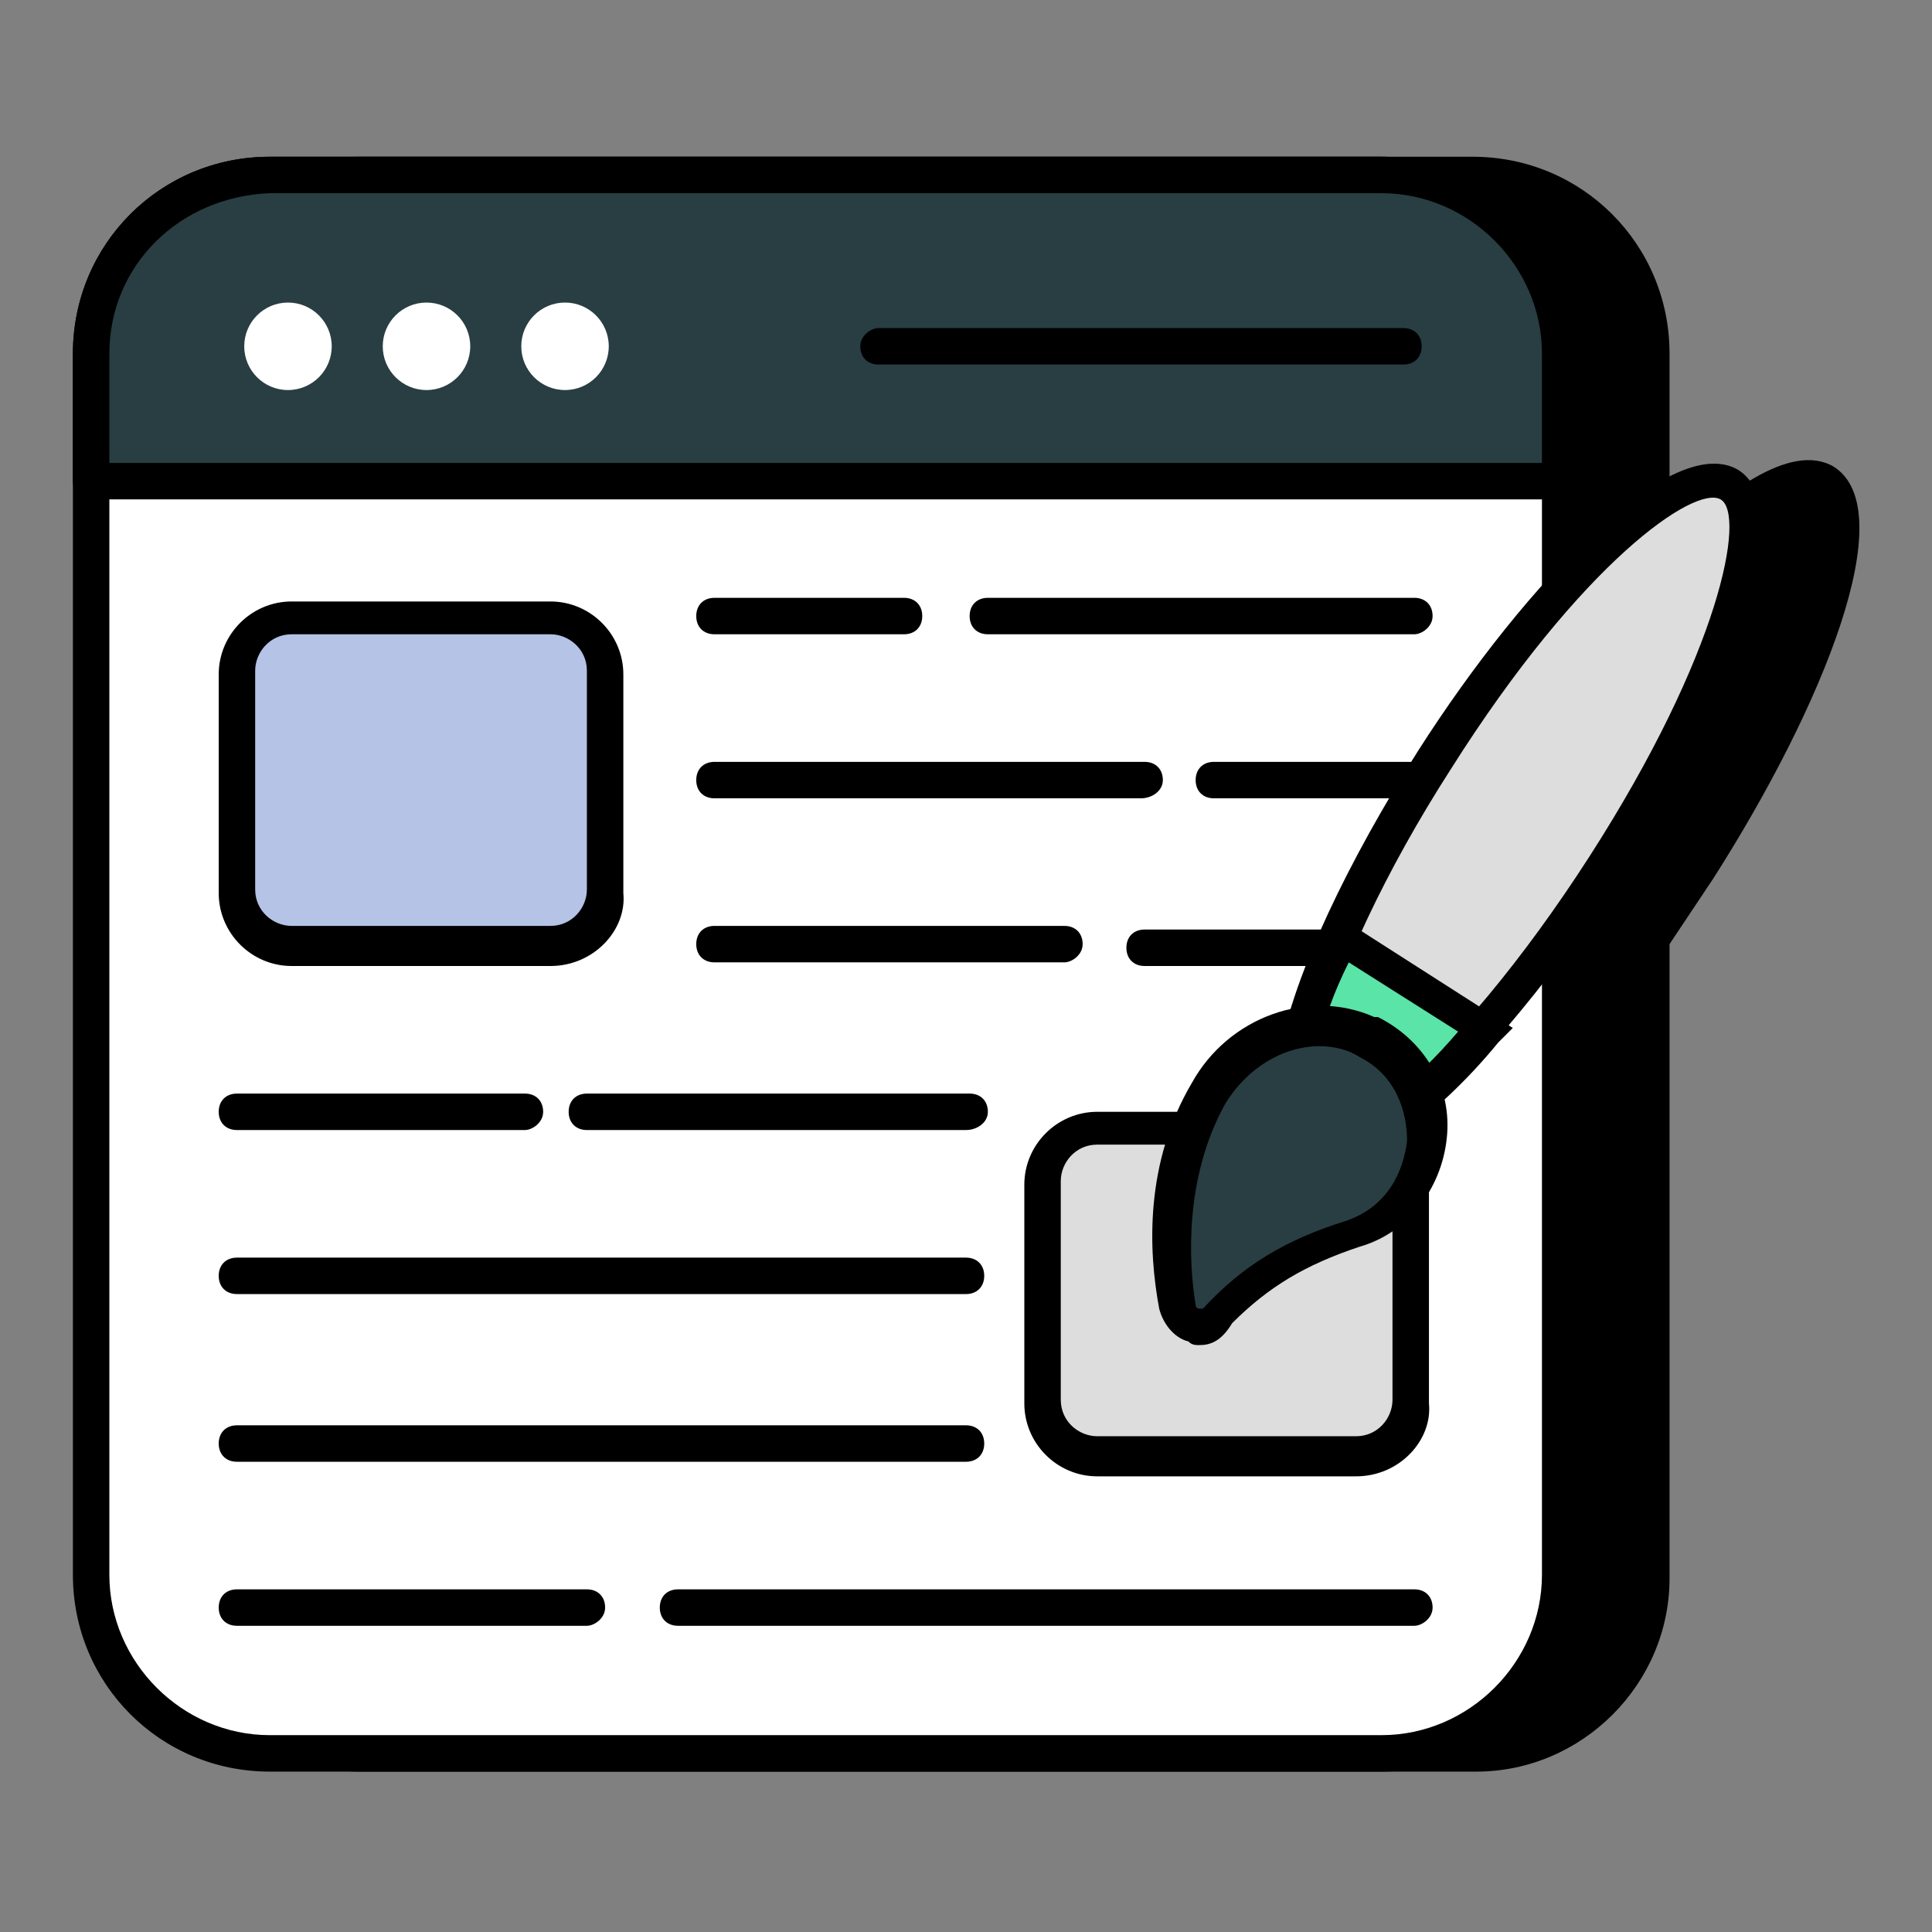 <?xml version="1.0" encoding="utf-8"?>
<!-- Generator: Adobe Illustrator 28.0.0, SVG Export Plug-In . SVG Version: 6.00 Build 0)  -->
<svg version="1.1" id="Layer_1" xmlns="http://www.w3.org/2000/svg" xmlns:xlink="http://www.w3.org/1999/xlink" x="0px" y="0px"
	 viewBox="0 0 53 53" style="enable-background:new 0 0 53 53;" xml:space="preserve">
<rect x="0" y="0" width="53" height="53" fill="#808080" stroke="none"/>
<style type="text/css">
	.st0{fill:#FFFFFF;}
	.st1{fill:#B4C3E6;}
	.st2{fill:#DDDDDD;}
	.st3{fill:#283E42;}
	.st4{fill:#5AE4A7;}
</style>
<g>
	<g>
		<g>
			<path d="M46.6,23.8c-0.4,0.7-0.9,1.3-1.3,1.9v17.6c0,2.7-2.2,4.9-4.9,4.9H9.9c-2.7,0-4.9-2.2-4.9-4.9V9.7c0-2.7,2.2-4.9,4.9-4.9
				h30.5c2.7,0,4.9,2.2,4.9,4.9v6.6c2.1-2.3,3.9-3.5,4.7-3C51.4,14.1,49.8,18.8,46.6,23.8z"/>
			<path d="M40.5,48.6H9.9c-3,0-5.4-2.4-5.4-5.4V9.7c0-3,2.4-5.4,5.4-5.4h30.5c3,0,5.4,2.4,5.4,5.4V15c1.4-1.4,3.3-2.9,4.5-2.2
				C52.2,14,50,19.4,47,24.1c-0.4,0.6-0.8,1.2-1.2,1.8v17.4C45.8,46.2,43.4,48.6,40.5,48.6z M9.9,5.4c-2.4,0-4.4,2-4.4,4.4v33.5
				c0,2.4,2,4.4,4.4,4.4h30.5c2.4,0,4.4-2,4.4-4.4V25.7c0-0.1,0-0.2,0.1-0.3c0.4-0.6,0.9-1.2,1.3-1.9l0,0c3.6-5.7,4.3-9.4,3.6-9.8
				c-0.4-0.2-1.8,0.4-4.1,2.9c-0.1,0.2-0.4,0.2-0.6,0.1c-0.2-0.1-0.3-0.3-0.3-0.5V9.7c0-2.4-2-4.4-4.4-4.4H9.9z"/>
		</g>
		<g>
			<g>
				<g>
					<path class="st0" d="M42.8,9.7v33.5c0,2.7-2.2,4.9-4.9,4.9H7.4c-2.7,0-4.9-2.2-4.9-4.9V9.7c0-2.7,2.2-4.9,4.9-4.9h30.5
						C40.6,4.9,42.8,7,42.8,9.7z"/>
					<path d="M37.9,48.6H7.4c-3,0-5.4-2.4-5.4-5.4V9.7c0-3,2.4-5.4,5.4-5.4h30.5c3,0,5.4,2.4,5.4,5.4v33.5
						C43.3,46.2,40.9,48.6,37.9,48.6z M7.4,5.4C4.9,5.4,3,7.3,3,9.7v33.5c0,2.4,2,4.4,4.4,4.4h30.5c2.4,0,4.4-2,4.4-4.4V9.7
						c0-2.4-2-4.4-4.4-4.4H7.4z"/>
				</g>
				<g>
					<g>
						<path d="M16.1,44.6H6.5c-0.3,0-0.5-0.2-0.5-0.5s0.2-0.5,0.5-0.5h9.6c0.3,0,0.5,0.2,0.5,0.5S16.3,44.6,16.1,44.6z"/>
					</g>
					<g>
						<path d="M38.8,44.6H18.6c-0.3,0-0.5-0.2-0.5-0.5s0.2-0.5,0.5-0.5h20.2c0.3,0,0.5,0.2,0.5,0.5S39,44.6,38.8,44.6z"/>
					</g>
					<g>
						<path class="st0" d="M27.1,16.9h11.7c0,0,0,0,0,0"/>
						<path d="M38.8,17.4C38.7,17.4,38.7,17.4,38.8,17.4l-11.7,0c-0.3,0-0.5-0.2-0.5-0.5s0.2-0.5,0.5-0.5h11.7
							c0.3,0,0.5,0.2,0.5,0.5S39,17.4,38.8,17.4z"/>
					</g>
					<g>
						<path d="M24.8,17.4h-5.2c-0.3,0-0.5-0.2-0.5-0.5s0.2-0.5,0.5-0.5h5.2c0.3,0,0.5,0.2,0.5,0.5S25.1,17.4,24.8,17.4z"/>
					</g>
					<g>
						<path class="st0" d="M33.3,21.4h5.5c0,0,0,0,0,0"/>
						<path d="M38.8,21.9C38.7,21.9,38.7,21.9,38.8,21.9l-5.5,0c-0.3,0-0.5-0.2-0.5-0.5s0.2-0.5,0.5-0.5h5.5c0.3,0,0.5,0.2,0.5,0.5
							S39,21.9,38.8,21.9z"/>
					</g>
					<g>
						<path d="M31.3,21.9H19.6c-0.3,0-0.5-0.2-0.5-0.5s0.2-0.5,0.5-0.5h11.8c0.3,0,0.5,0.2,0.5,0.5S31.6,21.9,31.3,21.9z"/>
					</g>
					<g>
						<path class="st0" d="M31.3,26h7.4c0,0,0,0,0,0"/>
						<path d="M38.8,26.5C38.7,26.5,38.7,26.5,38.8,26.5l-7.4,0c-0.3,0-0.5-0.2-0.5-0.5s0.2-0.5,0.5-0.5h7.4c0.3,0,0.5,0.2,0.5,0.5
							S39,26.5,38.8,26.5z"/>
					</g>
					<g>
						<path d="M29.2,26.4h-9.6c-0.3,0-0.5-0.2-0.5-0.5s0.2-0.5,0.5-0.5h9.6c0.3,0,0.5,0.2,0.5,0.5S29.4,26.4,29.2,26.4z"/>
					</g>
					<g>
						<path d="M26.5,31H16.1c-0.3,0-0.5-0.2-0.5-0.5s0.2-0.5,0.5-0.5h10.5c0.3,0,0.5,0.2,0.5,0.5S26.8,31,26.5,31z"/>
					</g>
					<g>
						<path d="M14.4,31H6.5C6.2,31,6,30.8,6,30.5S6.2,30,6.5,30h7.9c0.3,0,0.5,0.2,0.5,0.5S14.6,31,14.4,31z"/>
					</g>
					<g>
						<path d="M26.5,35.5h-20C6.2,35.5,6,35.3,6,35s0.2-0.5,0.5-0.5h20c0.3,0,0.5,0.2,0.5,0.5S26.8,35.5,26.5,35.5z"/>
					</g>
					<g>
						<path d="M26.5,40.1h-20c-0.3,0-0.5-0.2-0.5-0.5s0.2-0.5,0.5-0.5h20c0.3,0,0.5,0.2,0.5,0.5S26.8,40.1,26.5,40.1z"/>
					</g>
					<g>
						<path class="st1" d="M16.7,18.4v6c0,0.8-0.7,1.5-1.5,1.5H8c-0.9,0-1.5-0.7-1.5-1.5v-6c0-0.9,0.7-1.5,1.5-1.5h7.1
							C16,16.9,16.7,17.6,16.7,18.4z"/>
						<path d="M15.1,26.5H8c-1.1,0-2-0.9-2-2v-6c0-1.1,0.9-2,2-2h7.1c1.1,0,2,0.9,2,2v6C17.2,25.5,16.3,26.5,15.1,26.5z M8,17.4
							c-0.6,0-1,0.5-1,1v6c0,0.6,0.5,1,1,1h7.1c0.6,0,1-0.5,1-1v-6c0-0.6-0.5-1-1-1H8z"/>
					</g>
					<g>
						<path class="st2" d="M38.8,32.4v6c0,0.8-0.7,1.5-1.5,1.5h-7.1c-0.9,0-1.5-0.7-1.5-1.5v-6c0-0.9,0.7-1.5,1.5-1.5h7.1
							C38.1,30.9,38.8,31.6,38.8,32.4z"/>
						<path d="M37.2,40.5h-7.1c-1.1,0-2-0.9-2-2v-6c0-1.1,0.9-2,2-2h7.1c1.1,0,2,0.9,2,2v6C39.3,39.5,38.4,40.5,37.2,40.5z
							 M30.1,31.4c-0.6,0-1,0.5-1,1v6c0,0.6,0.5,1,1,1h7.1c0.6,0,1-0.5,1-1v-6c0-0.6-0.5-1-1-1H30.1z"/>
					</g>
				</g>
				<g>
					<path class="st3" d="M42.8,9.7v3.5H2.5V9.7c0-2.7,2.2-4.9,4.9-4.9h30.5C40.6,4.9,42.8,7,42.8,9.7z"/>
					<path d="M42.8,13.7H2.5c-0.3,0-0.5-0.2-0.5-0.5V9.7c0-3,2.4-5.4,5.4-5.4h30.5c3,0,5.4,2.4,5.4,5.4v3.5
						C43.3,13.5,43,13.7,42.8,13.7z M3,12.7h39.3v-3c0-2.4-2-4.4-4.4-4.4H7.4C4.9,5.4,3,7.3,3,9.7V12.7z"/>
				</g>
				<g>
					<g>
						<circle class="st0" cx="7.9" cy="9.5" r="1.2"/>
					</g>
					<g>
						<circle class="st0" cx="11.7" cy="9.5" r="1.2"/>
					</g>
					<g>
						<circle class="st0" cx="15.5" cy="9.5" r="1.2"/>
					</g>
					<g>
						<path d="M38.5,10H24.1c-0.3,0-0.5-0.2-0.5-0.5S23.9,9,24.1,9h14.4C38.8,9,39,9.2,39,9.5S38.8,10,38.5,10z"/>
					</g>
				</g>
			</g>
		</g>
		<g>
			<g>
				<path class="st2" d="M38.2,30.6c1.7-1.2,3.8-3.7,5.8-6.8c3.2-5,4.7-9.7,3.5-10.5c-1.3-0.8-4.9,2.5-8.1,7.5
					c-2,3.1-3.3,6.1-3.8,8.1L38.2,30.6z"/>
				<path d="M38.2,31.2l-3.2-2l0.1-0.3c0.4-2.2,1.9-5.3,3.8-8.3c3-4.7,7-8.8,8.8-7.7c1.8,1.2-0.3,6.5-3.3,11.2c-2,3-4.2,5.6-6,7
					L38.2,31.2z M36.2,28.7l2,1.3c1.6-1.3,3.6-3.7,5.4-6.5c3.6-5.6,4.3-9.4,3.6-9.8c-0.7-0.4-3.8,1.7-7.4,7.4
					C38,23.9,36.7,26.7,36.2,28.7z"/>
			</g>
			<g>
				<path class="st4" d="M36.8,25.6c-0.6,1.3-0.9,2.4-1.1,3.3l2.6,1.7c0.8-0.6,1.6-1.4,2.5-2.4L36.8,25.6z"/>
				<path d="M38.2,31.2l-3.2-2l0.1-0.3c0.2-1,0.6-2.1,1.2-3.4l0.2-0.5l5,3.2l-0.4,0.4c-0.9,1.1-1.8,1.9-2.6,2.5L38.2,31.2z
					 M36.2,28.7l2,1.3c0.6-0.4,1.2-1,1.8-1.7l-3-1.9C36.6,27.2,36.3,28,36.2,28.7z"/>
			</g>
			<g>
				<path class="st3" d="M33.1,30c0.9-1.5,2.8-2.3,4.4-1.5c0,0,0.1,0,0.1,0c2.3,1.1,2,4.6-0.4,5.4c-1.5,0.5-2.6,1.1-3.7,2.3
					c-0.4,0.4-1,0.2-1.1-0.3C32.1,34.5,31.9,32.1,33.1,30z"/>
				<path d="M32.9,36.9c-0.1,0-0.2,0-0.3-0.1c-0.4-0.1-0.7-0.5-0.8-0.9c-0.3-1.6-0.4-4,0.9-6.2c1-1.8,3.2-2.6,5-1.8l0.1,0
					c1.2,0.6,2,1.8,1.9,3.2c-0.1,1.4-1,2.7-2.4,3.1c-1.5,0.5-2.5,1.1-3.5,2.1C33.5,36.8,33.2,36.9,32.9,36.9z M36.2,28.7
					c-1,0-2,0.6-2.6,1.6c-1.1,2-1,4.3-0.8,5.5c0,0.1,0.1,0.1,0.1,0.1c0.1,0,0.1,0,0.1,0c1.1-1.2,2.3-1.9,3.9-2.4
					c1.2-0.4,1.6-1.4,1.7-2.2c0-0.8-0.3-1.8-1.3-2.3C37,28.8,36.6,28.7,36.2,28.7z"/>
			</g>
		</g>
	</g>
</g>
</svg>
